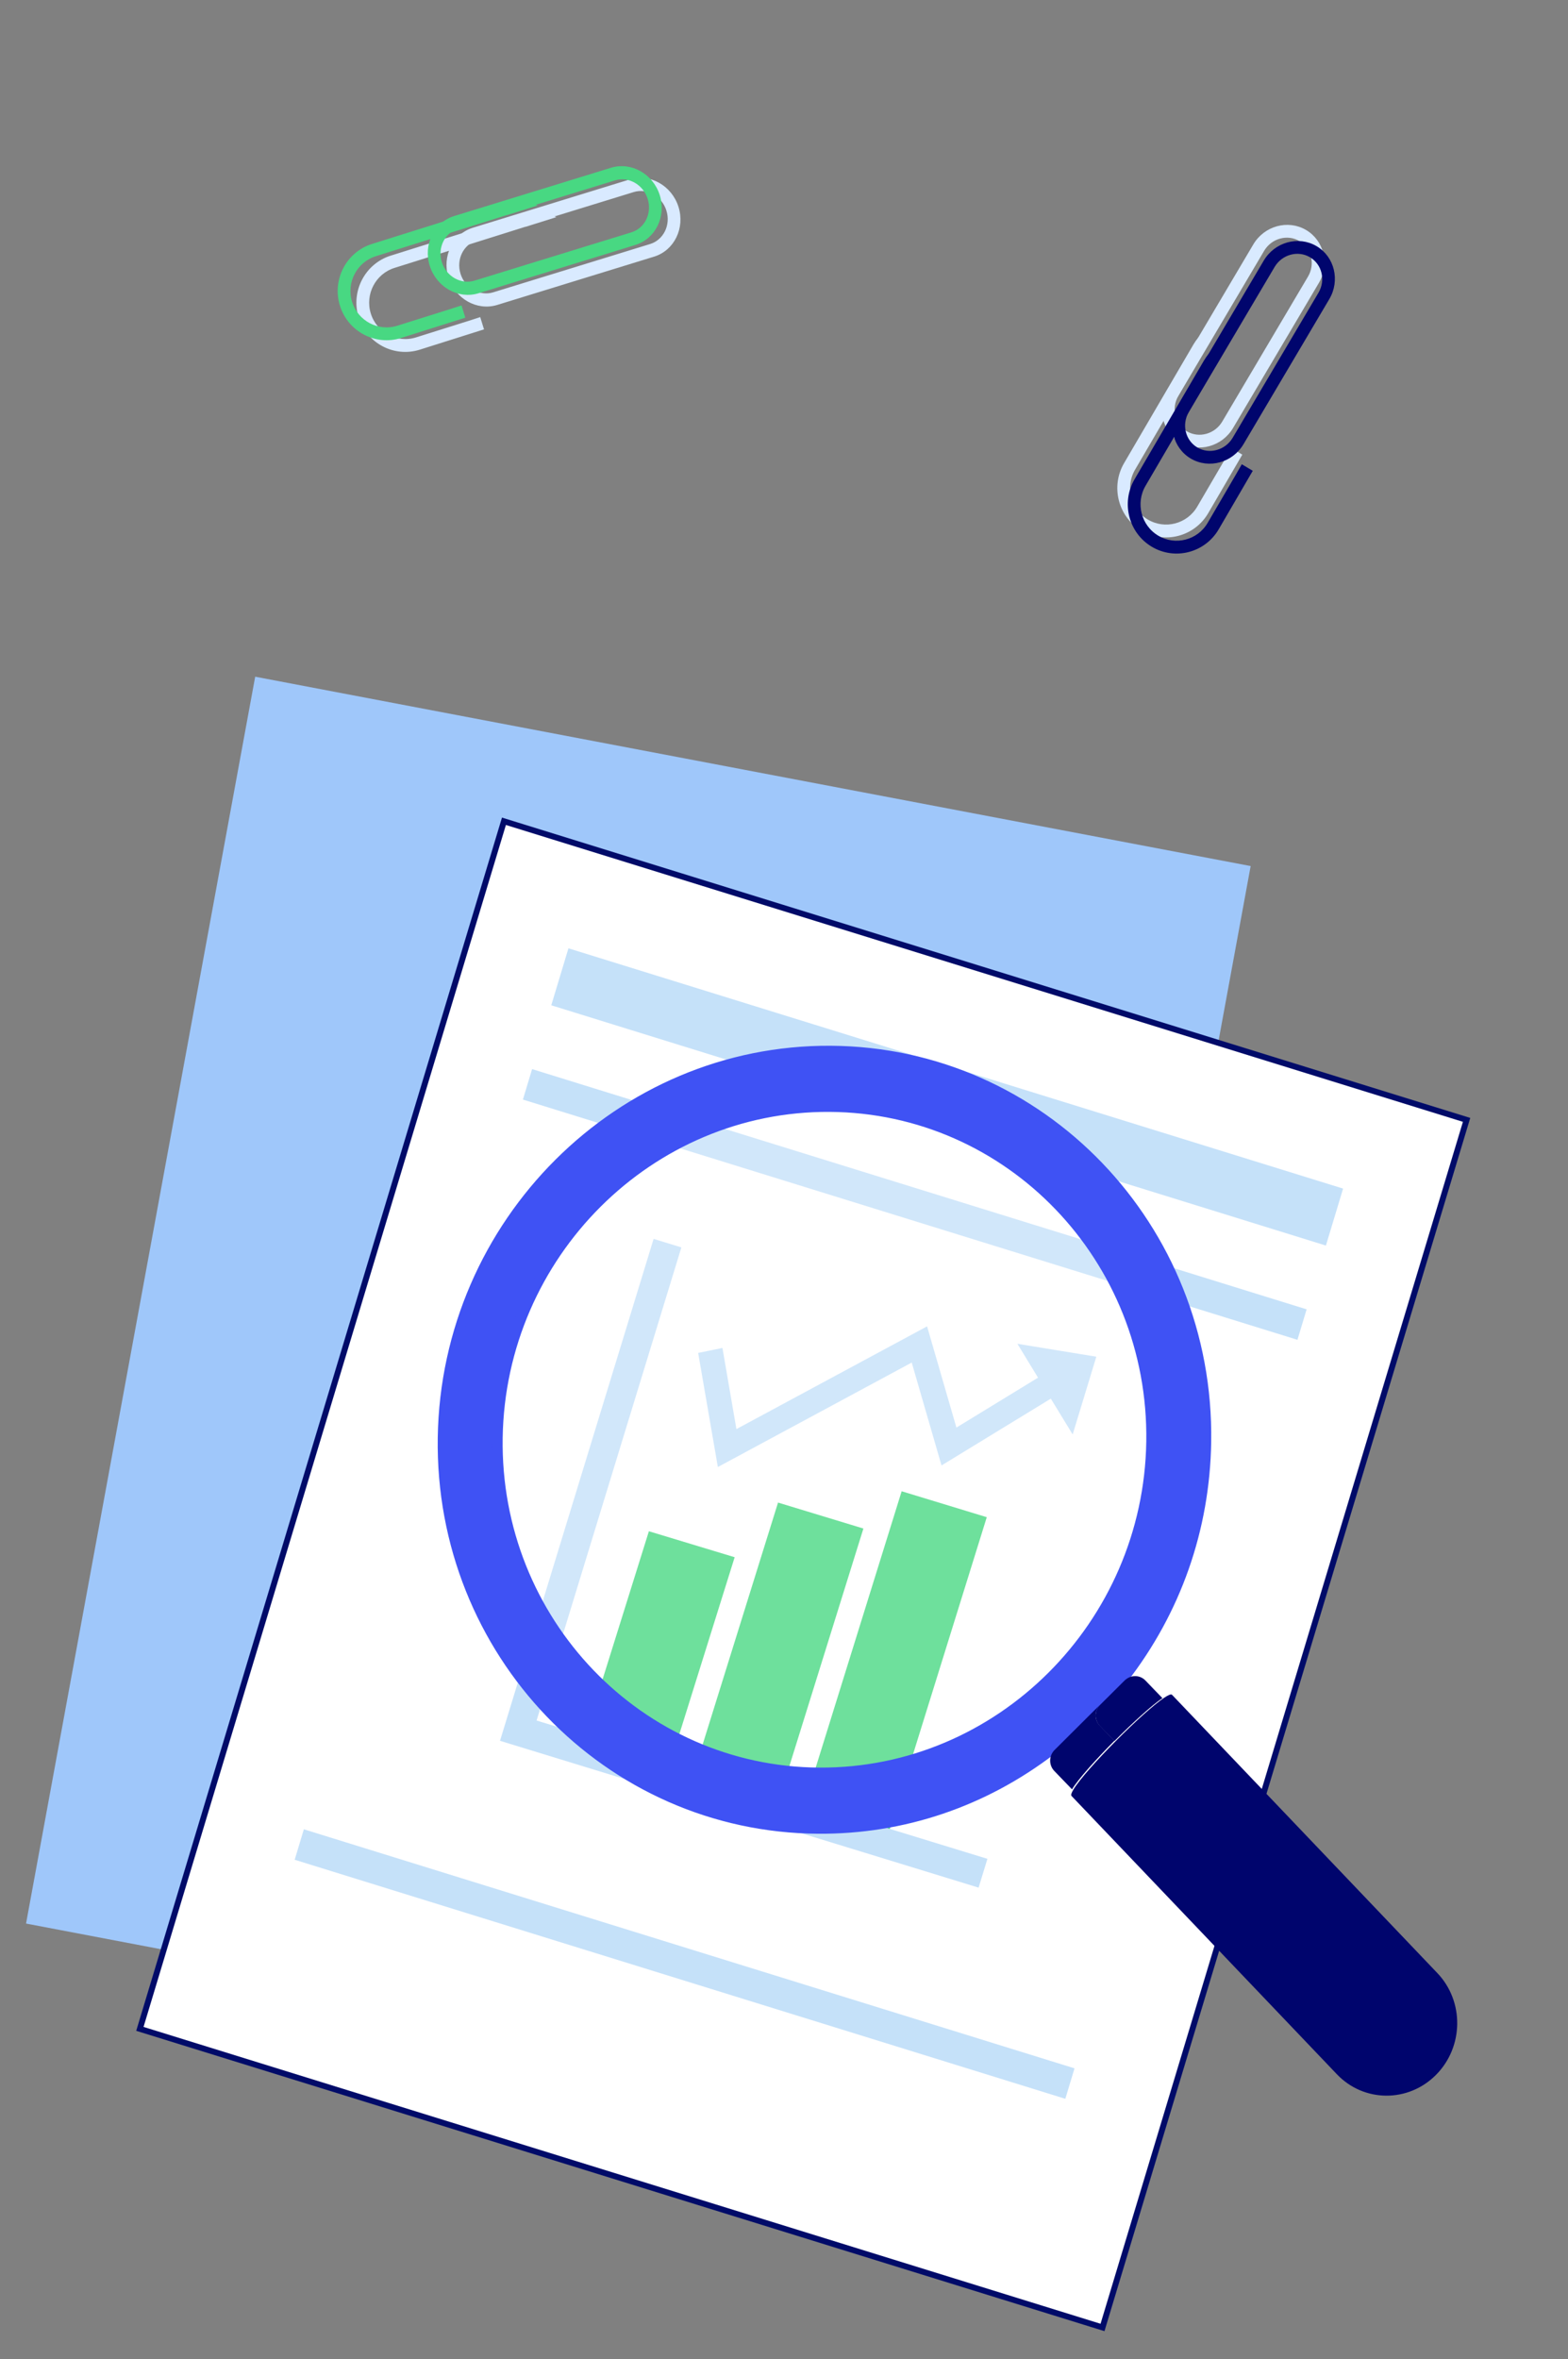 <svg width="266" height="400" viewBox="0 0 266 400" fill="none" xmlns="http://www.w3.org/2000/svg">
<rect x="0" y="0" width="266" height="400" fill="#808080" stroke="none"/>
<path d="M43.291 114.732L4.419 326.13L173.293 358.235L212.165 146.837L43.291 114.732Z" fill="#9FC7FA"/>
<path d="M187.033 394.61L23.729 343.985L85.49 139.245L248.795 189.87L187.033 394.61Z" fill="white" stroke="#000B69"/>
<path d="M90.266 181.262L88.708 186.427L220.102 227.16L221.661 221.994L90.266 181.262Z" fill="#C5E1F9"/>
<path d="M51.547 310.149L49.989 315.314L180.725 355.843L182.283 350.678L51.547 310.149Z" fill="#C5E1F9"/>
<path d="M96.432 160.782L93.518 170.442L224.931 211.181L227.845 201.521L96.432 160.782Z" fill="#C5E1F9"/>
<path d="M110.079 259.617L98.761 295.795L113.311 300.198L124.63 264.02L110.079 259.617Z" fill="#48D882"/>
<path d="M131.989 254.755L117.39 301.576L131.872 305.975L146.471 259.155L131.989 254.755Z" fill="#48D882"/>
<path d="M152.959 252.836L135.997 307.336L150.436 311.734L167.399 257.234L152.959 252.836Z" fill="#48D882"/>
<path d="M90.715 291.871L115.279 211.657L111.045 210.359L85.134 294.979L165.848 319.727L167.195 315.322L90.715 291.871Z" fill="#C5E1F9" stroke="#C5E1F9" stroke-width="0.5"/>
<path d="M178.38 236.654L159.931 247.924L154.882 230.503L122.041 248.189L118.841 229.657L122.273 228.956L124.667 242.833L157.057 225.39L162.04 242.575L176.574 233.694L173.287 228.301L185.534 230.302L181.862 242.358L178.38 236.654Z" fill="#C5E1F9" stroke="#C5E1F9" stroke-width="0.7"/>
<path opacity="0.21" d="M139.18 300.488C169.92 300.718 195.147 275.658 195.527 244.515C195.907 213.371 171.295 187.938 140.555 187.708C109.815 187.478 84.588 212.538 84.208 243.681C83.829 274.825 108.441 300.258 139.18 300.488Z" fill="white"/>
<path d="M190.223 284.869C190.306 284.786 190.399 284.72 190.489 284.652C199.11 273.568 204.362 259.642 204.598 244.483C205.164 208.083 176.643 178.404 140.895 178.193C105.148 177.982 75.709 207.32 75.142 243.719C74.576 280.12 103.097 309.799 138.845 310.009C153.669 310.097 167.395 305.084 178.44 296.611L186.047 289.031L190.223 284.869ZM138.99 300.58C108.357 300.399 83.916 274.966 84.401 243.773C84.887 212.581 110.114 187.44 140.748 187.621C171.382 187.802 195.822 213.235 195.337 244.428C194.852 275.621 169.624 300.761 138.99 300.58Z" fill="#3F52F4"/>
<path d="M138.827 310.904C102.653 310.691 73.689 280.551 74.262 243.717C74.835 206.882 104.731 177.09 140.906 177.303C177.08 177.516 206.043 207.657 205.47 244.491C205.238 259.395 200.294 273.473 191.17 285.203L191.003 285.368C190.915 285.434 190.87 285.464 190.831 285.504L178.959 297.323C167.266 306.294 153.388 310.99 138.827 310.904ZM140.878 179.087C105.67 178.879 76.573 207.876 76.015 243.726C75.457 279.576 103.648 308.911 138.855 309.118C153.007 309.202 166.497 304.644 177.868 295.937L189.609 284.236C189.693 284.152 189.782 284.08 189.873 284.01C198.706 272.612 203.492 258.945 203.718 244.479C204.276 208.63 176.086 179.295 140.878 179.087ZM138.974 301.474C107.905 301.291 83.03 275.405 83.522 243.77C84.014 212.135 109.69 186.548 140.759 186.731C171.827 186.914 196.703 212.8 196.211 244.435C195.718 276.07 170.042 301.658 138.974 301.474ZM140.731 188.516C110.629 188.338 85.752 213.13 85.275 243.781C84.798 274.432 108.9 299.512 139.001 299.69C169.103 299.867 193.981 275.076 194.458 244.425C194.935 213.774 170.833 188.693 140.731 188.516Z" fill="#3F52F4"/>
<path d="M189.051 295.14L186.574 292.57C185.621 291.581 185.643 289.988 186.623 289.012L179.027 296.576L178.903 296.699C177.923 297.675 177.901 299.268 178.854 300.257L181.86 303.375C182.89 301.67 185.876 298.337 189.051 295.14Z" fill="#00056D"/>
<path d="M186.628 289.053C185.645 290.031 185.623 291.624 186.578 292.614L189.059 295.186C192.137 292.089 195.379 289.134 197.193 287.91L194.311 284.921C193.437 284.016 192.053 283.941 191.071 284.681C190.98 284.75 190.887 284.816 190.804 284.898L186.628 289.053Z" fill="#00056D"/>
<path d="M243.841 334.531L198.826 287.345C198.664 287.176 198.16 287.396 197.435 287.886C195.622 289.111 192.38 292.066 189.303 295.162C186.124 298.361 183.134 301.697 182.102 303.404C181.767 303.959 181.635 304.345 181.776 304.494L226.792 351.68C231.369 356.476 238.895 356.526 243.603 351.791C248.312 347.056 248.418 339.329 243.841 334.531Z" fill="#00056D"/>
<path d="M76.322 46.992C77.422 50.468 80.992 52.474 84.277 51.462L110.892 43.272C114.178 42.262 115.958 38.61 114.858 35.134C113.758 31.659 110.188 29.654 106.903 30.664L80.287 38.853C77.002 39.866 75.223 43.518 76.322 46.992ZM113.286 35.618C114.095 38.178 112.784 40.867 110.365 41.611L83.75 49.8C81.333 50.545 78.701 49.069 77.892 46.51C77.083 43.952 78.394 41.261 80.813 40.517L107.428 32.327C109.848 31.583 112.477 33.06 113.286 35.618Z" fill="#D9EAFF" stroke="#D9EAFF" stroke-width="0.5"/>
<path d="M93.624 36.793L89.151 38.197C89.093 38.212 89.034 38.214 88.976 38.231L66.85 45.183C63.496 46.236 61.618 49.843 62.663 53.224C63.708 56.607 67.287 58.499 70.639 57.447L79.654 54.615L81.303 54.08L81.797 55.681L71.135 59.048C66.905 60.377 62.392 57.989 61.074 53.724C59.755 49.46 62.126 44.909 66.356 43.58L88.482 36.63C90.232 36.082 92.02 36.199 93.624 36.793Z" fill="#D9EAFF" stroke="#D9EAFF" stroke-width="0.5"/>
<path d="M73.148 45.011C74.248 48.487 77.818 50.492 81.103 49.481L107.719 41.29C111.004 40.28 112.785 36.628 111.684 33.152C110.584 29.678 107.015 27.673 103.729 28.683L77.114 36.871C73.829 37.885 72.049 41.536 73.148 45.011ZM110.112 33.637C110.922 36.196 109.61 38.886 107.192 39.629L80.576 47.818C78.16 48.563 75.528 47.088 74.719 44.528C73.91 41.971 75.221 39.28 77.639 38.536L104.254 30.345C106.675 29.601 109.303 31.079 110.112 33.637Z" fill="#48D882" stroke="#48D882" stroke-width="0.5"/>
<path d="M90.451 34.811L85.978 36.215C85.919 36.231 85.861 36.233 85.803 36.25L63.677 43.201C60.323 44.254 58.445 47.861 59.49 51.242C60.535 54.625 64.114 56.518 67.466 55.465L76.481 52.633L78.13 52.098L78.624 53.699L67.962 57.066C63.732 58.395 59.219 56.007 57.901 51.742C56.582 47.478 58.952 42.928 63.182 41.599L85.309 34.649C87.059 34.1 88.847 34.217 90.451 34.811Z" fill="#48D882" stroke="#48D882" stroke-width="0.5"/>
<path d="M200.366 74.799C203.314 76.53 207.174 75.467 208.969 72.432L223.517 47.848C225.314 44.814 224.378 40.934 221.43 39.204C218.484 37.475 214.624 38.537 212.828 41.571L198.278 66.154C196.484 69.19 197.421 73.069 200.366 74.799ZM220.572 40.657C222.741 41.931 223.43 44.788 222.108 47.022L207.559 71.605C206.239 73.838 203.395 74.624 201.225 73.349C199.057 72.075 198.367 69.217 199.689 66.984L214.237 42.4C215.56 40.165 218.403 39.383 220.572 40.657Z" fill="#D9EAFF" stroke="#D9EAFF" stroke-width="0.5"/>
<path d="M206.598 55.166L204.218 59.235C204.185 59.285 204.142 59.327 204.111 59.378L192.34 79.505C190.555 82.555 191.566 86.5 194.591 88.299C197.618 90.099 201.531 89.079 203.315 86.031L208.11 77.831L208.977 76.318L210.409 77.17L204.748 86.881C202.498 90.729 197.563 92.014 193.746 89.745C189.929 87.477 188.656 82.5 190.906 78.652L202.678 58.526C203.61 56.935 205.014 55.812 206.598 55.166Z" fill="#D9EAFF" stroke="#D9EAFF" stroke-width="0.5"/>
<path d="M202.142 77.538C205.089 79.268 208.949 78.206 210.745 75.171L225.292 50.587C227.089 47.553 226.153 43.673 223.206 41.943C220.259 40.213 216.399 41.276 214.603 44.31L200.054 68.893C198.26 71.929 199.196 75.807 202.142 77.538ZM222.347 43.395C224.517 44.67 225.206 47.527 223.883 49.761L209.334 74.344C208.015 76.577 205.17 77.362 203.001 76.088C200.832 74.814 200.142 71.956 201.464 69.723L216.012 45.138C217.335 42.903 220.178 42.122 222.347 43.395Z" fill="#00056D" stroke="#00056D" stroke-width="0.5"/>
<path d="M208.374 57.905L205.993 61.974C205.96 62.025 205.918 62.066 205.886 62.118L194.115 82.244C192.331 85.295 193.341 89.239 196.366 91.038C199.393 92.838 203.307 91.819 205.09 88.77L209.886 80.57L210.752 79.057L212.184 79.909L206.524 89.621C204.273 93.469 199.338 94.753 195.521 92.484C191.705 90.216 190.432 85.239 192.682 81.391L204.454 61.265C205.386 59.674 206.789 58.551 208.374 57.905Z" fill="#00056D" stroke="#00056D" stroke-width="0.5"/>
</svg>
